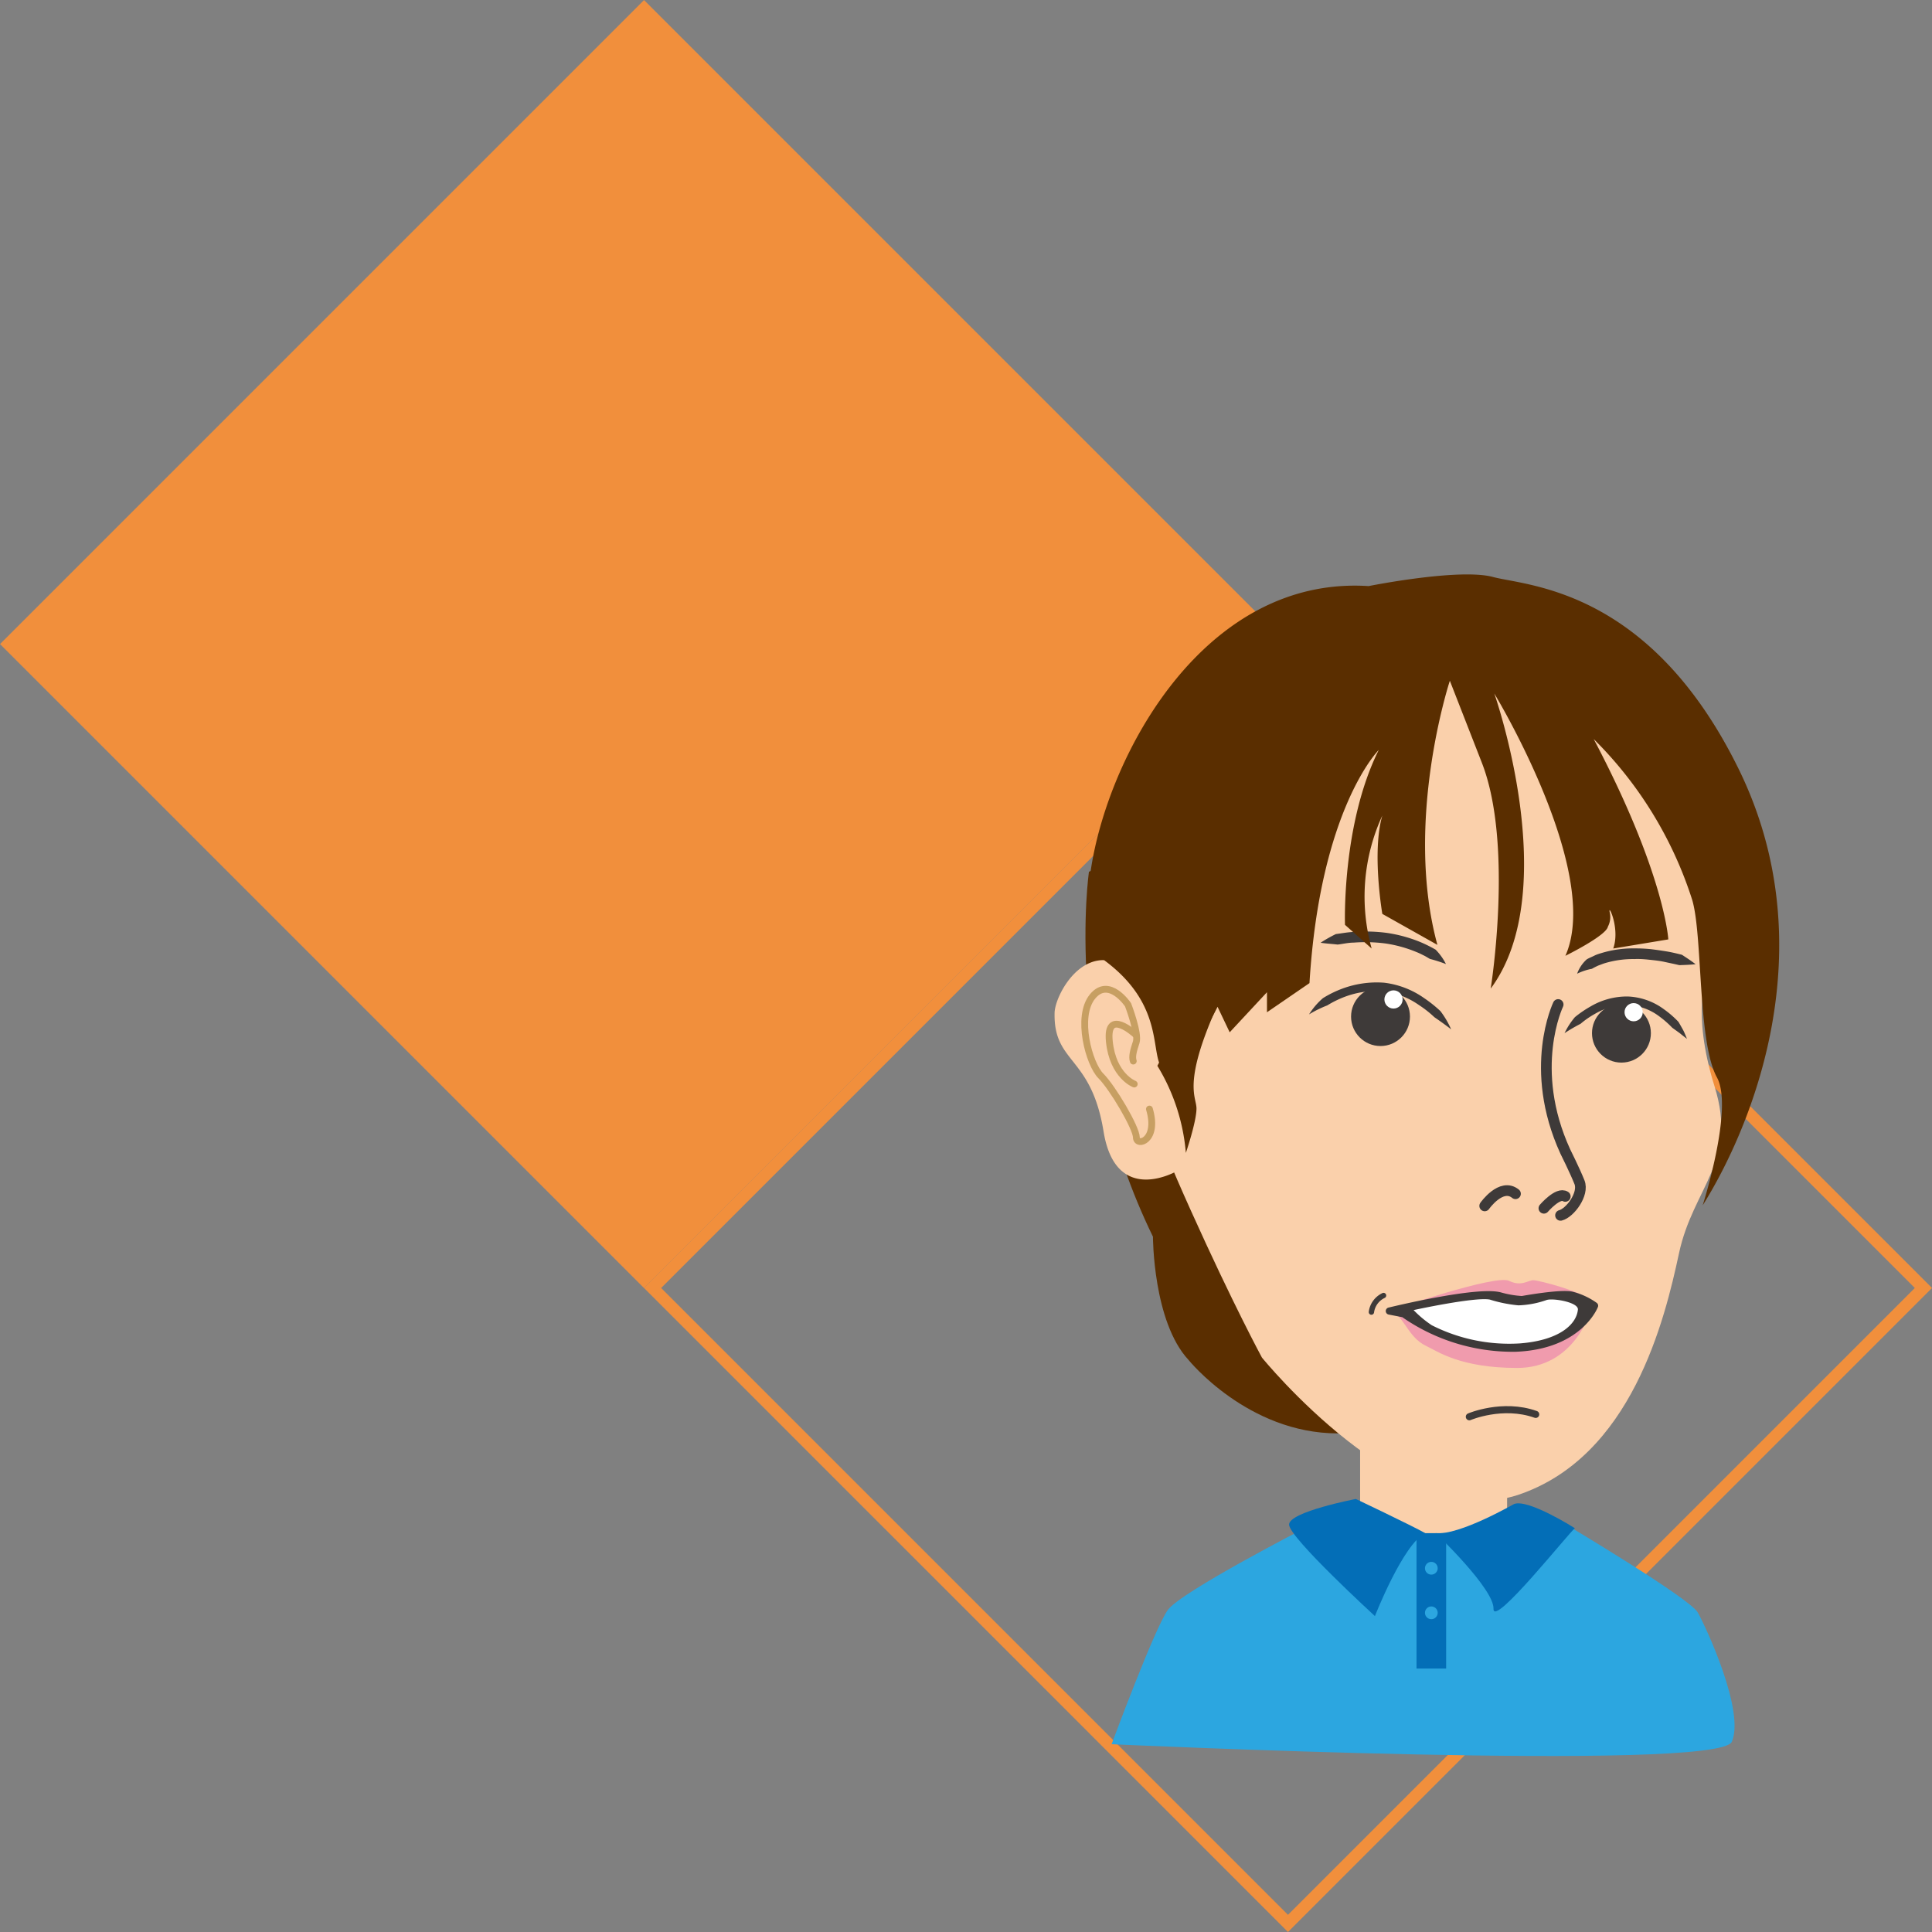<svg xmlns="http://www.w3.org/2000/svg" viewBox="0 0 318.2 318.2"><rect x="0" y="0" width="318.2" height="318.2" fill="#808080" stroke="none"/><defs><style>.cls-1{fill:#f18f3c;}.cls-2{fill:#5a2e00;}.cls-3{fill:#fad0ab;}.cls-4,.cls-8{fill:#3e3a39;}.cls-10,.cls-11,.cls-5,.cls-9{fill:none;stroke-linecap:round;stroke-miterlimit:10;}.cls-10,.cls-11,.cls-5,.cls-8{stroke:#3e3a39;}.cls-5{stroke-width:1.76px;}.cls-6{fill:#fff;}.cls-7{fill:#f09bad;}.cls-8{stroke-linejoin:round;}.cls-10,.cls-8{stroke-width:1.17px;}.cls-9{stroke:#c79f62;stroke-width:1.12px;}.cls-11{stroke-width:0.88px;}.cls-12{fill:#2ca6e0;}.cls-13{fill:#036eb7;}</style></defs><title>Asset 1</title><g id="Layer_2" data-name="Layer 2"><g id="レイヤー_1" data-name="レイヤー 1"><rect class="cls-1" x="31.07" y="31.07" width="150" height="150" transform="translate(106.07 -43.93) rotate(45)"/><path class="cls-1" d="M212.13,108.89,315.37,212.13,212.13,315.37,108.89,212.13,212.13,108.89m0-2.82L106.07,212.13,212.13,318.2,318.2,212.13,212.13,106.07Z"/><path class="cls-2" d="M179.35,143.58s-4.29,29.66,10.54,60.1c0,0,0,14,5.86,20.3,0,0,9.75,12.1,24.58,12.1S202,205.25,202,205.25l-9-40.2S188.72,138.9,179.35,143.58Z"/><path class="cls-3" d="M191.26,186.51s-2.15-2.73,4.88,12.88,11.7,24.2,11.7,24.2,23.42,28.88,42.15,22.63,24.2-28.88,26.54-39.8,9.76-15,5.85-27.52-1.17-18.53-1.17-18.53,1.56-57.76-47.61-56.2-51.51,52.29-51.51,52.29S178,185,191.26,186.51Z"/><path class="cls-4" d="M259.75,160.37a5.87,5.87,0,0,1,1.57-2.35c.4-.25.83-.4,1.24-.61s.86-.34,1.29-.47a18,18,0,0,1,5.32-.74,26.17,26.17,0,0,1,2.66.12c.87.1,1.74.23,2.61.37s1.72.35,2.57.56c.77.5,1.53,1,2.25,1.55-.93.11-1.81.13-2.68.16-.82-.2-1.64-.36-2.45-.54s-1.65-.26-2.47-.35-1.66-.15-2.48-.11a16.11,16.11,0,0,0-4.81.66c-.38.11-.75.27-1.12.4a11.7,11.7,0,0,0-1.06.54A9.57,9.57,0,0,0,259.75,160.37Z"/><path class="cls-4" d="M238.15,158.78a25.31,25.31,0,0,0-2.65-.85c-.37-.21-.73-.45-1.13-.63a12.57,12.57,0,0,0-1.18-.54,21.42,21.42,0,0,0-5-1.37,25.6,25.6,0,0,0-5.25-.14c-.88,0-1.75.22-2.63.32-.91-.11-1.83-.15-2.81-.3a23.05,23.05,0,0,1,2.52-1.43c.93-.11,1.85-.3,2.79-.34a27.12,27.12,0,0,1,5.62.15,23.5,23.5,0,0,1,5.46,1.49,22.56,22.56,0,0,1,2.56,1.27A9.55,9.55,0,0,1,238.15,158.78Z"/><path class="cls-5" d="M256.63,165.44s-5.08,10.54,1.17,24.2c0,0,1.56,3.12,2.34,5.07s-1.56,5.07-3.12,5.46"/><path class="cls-5" d="M244.53,198.61s2.73-3.9,5.07-2"/><path class="cls-5" d="M254.28,199s2.35-2.73,3.52-1.95"/><path class="cls-4" d="M239,169.53c-.91-.71-1.83-1.36-2.76-2a17.67,17.67,0,0,0-2.54-2,13,13,0,0,0-5.9-2.27,14.84,14.84,0,0,0-6.31.91,16.83,16.83,0,0,0-2.89,1.42,18.72,18.72,0,0,0-3,1.48,11.83,11.83,0,0,1,2.28-2.67,17.62,17.62,0,0,1,3.14-1.55,16.3,16.3,0,0,1,6.93-1,14.37,14.37,0,0,1,6.55,2.5,22,22,0,0,1,2.73,2.17A14.44,14.44,0,0,1,239,169.53Z"/><circle class="cls-4" cx="227.37" cy="167.43" r="4.85"/><path class="cls-4" d="M257.68,170.16a12.42,12.42,0,0,1,1.71-2.64,18.34,18.34,0,0,1,2.58-1.76,11.84,11.84,0,0,1,6.1-1.64,10.7,10.7,0,0,1,6,2.12,16.14,16.14,0,0,1,2.37,2.06c.27.45.53.91.78,1.37s.43,1,.63,1.43c-.42-.32-.82-.63-1.21-.95l-1.22-.88a16.07,16.07,0,0,0-2.16-1.89,9.3,9.3,0,0,0-5.2-1.86,10.55,10.55,0,0,0-5.37,1.46,14.3,14.3,0,0,0-2.37,1.64A28.25,28.25,0,0,0,257.68,170.16Z"/><circle class="cls-4" cx="267.05" cy="170.16" r="4.85"/><circle class="cls-6" cx="269.06" cy="166.71" r="1.5"/><circle class="cls-6" cx="229.51" cy="164.61" r="1.5"/><path class="cls-3" d="M194.34,188.74a7.4,7.4,0,0,1-.25,4s-10.28,6.21-12.33-6.37-8.26-11.14-8.07-19.55c.06-2.94,4.79-11.89,11.81-7.5s5.56,12.3,5.56,14.93"/><path class="cls-7" d="M261.89,216.08s-2.63,9.22-12,9.22-13.06-2.7-15.07-3.66c-3.07-1.47-3.66-5.27-6-5.71S261.89,216.08,261.89,216.08Z"/><path class="cls-7" d="M229.61,215.63s16.67-5.75,18.93-4.68c2,1,3.15-.1,4-.1s8.07,1.85,9.63,3.42S229.61,215.63,229.61,215.63Z"/><path class="cls-8" d="M228.82,215.93s14.55-3.57,18.29-2.49a16.44,16.44,0,0,0,3.57.6s6.19-1.14,8.14-.74a11.33,11.33,0,0,1,3.81,1.75s-2.49,6.59-13,7a31.29,31.29,0,0,1-18.44-5.66Z"/><path class="cls-6" d="M235.8,218.26a28.22,28.22,0,0,0,14.51,3c6.52-.5,9.34-3.14,9.57-5.57.12-1.22-4.16-1.94-5.18-1.57a15.34,15.34,0,0,1-4.62.87,22.71,22.71,0,0,1-4.71-.95c-2.45-.47-12.55,1.73-12.55,1.73A17.93,17.93,0,0,0,235.8,218.26Z"/><path class="cls-9" d="M189.31,182.66c1.56,5.27-2.15,6.25-2.15,4.68s-3.9-8.19-5.85-10.14-4.1-9.76-1.37-13.08,5.85,1.37,5.85,1.37,1.82,4.74,1.34,6.17-.72,2.38-.48,3.1"/><path class="cls-10" d="M242,233.34s5.47-2.34,10.93-.39"/><path class="cls-11" d="M227.87,213.37a3.54,3.54,0,0,0-2,2.73"/><path class="cls-9" d="M187,170.37s-4.87-4.49-4.29,1.17,4.1,7,4.1,7"/><rect class="cls-3" x="224.01" y="237.23" width="24.21" height="16.8"/><path class="cls-12" d="M183.08,287.27s7.07-19.09,9.26-22.11,22.92-13.66,22.92-13.66l20.48,2.11,22.19-2.51s20.35,12.11,21.69,14.47,7.81,16.27,5.61,21.3S183.08,287.27,183.08,287.27Z"/><path class="cls-13" d="M223.31,246.88s-11,2.1-11,4.22,14.14,15.07,14.14,15.07,4.63-11.86,8.29-13.66C232.54,251.27,223.31,246.88,223.31,246.88Z"/><path class="cls-13" d="M236.47,252.51s9.62,9.17,9.51,12.45,12.68-12.86,13.41-13.26c0,0-7.63-4.85-10-4C249.39,247.68,240.37,252.91,236.47,252.51Z"/><rect class="cls-13" x="233.3" y="252.51" width="4.88" height="22.3"/><circle class="cls-12" cx="235.74" cy="258.29" r="1.05"/><circle class="cls-12" cx="235.74" cy="265.63" r="1.05"/><path class="cls-2" d="M262.48,121.72c11.71,22.2,12.29,33,12.29,33l-9.07,1.5c1.17-3.3-.88-7.5-.59-6a3.38,3.38,0,0,1-.29,2.4c-.29,1.5-7,4.8-7,4.8,6.14-13.8-11.71-43.2-11.71-43.2s11.41,32.4-.59,48.6c0,0,3.81-23.7-1.46-37.2l-5.27-13.5s-7.61,23.1-2.05,43.5l-9.07-5.1s-1.76-10.2,0-16.2a31.92,31.92,0,0,0-1.76,21.9l-4.39-3.9s-.58-16.5,5.56-28.8c0,0-9.65,9.6-11.41,38.4l-7,4.8v-3.3l-6.14,6.6-2-4.2s-6.15,12.6-8.78,10.5.56-10.3-9.66-18c-10-7.5,6.15-64.19,43.32-61.79,0,0,14.93-3,20.49-1.5s25.75,1.8,40.39,31.49,2.05,59.4-5.86,72c0,0,5.13-16,2.35-21.07-3.22-5.85-2.32-23.53-4.1-29.32A65.18,65.18,0,0,0,262.48,121.72Z"/><path class="cls-2" d="M190.62,175.54a32.67,32.67,0,0,1,4.69,14.34s1.75-5.12,1.75-7.32-3.07-4.68,6.44-23.12C200.28,157,190.62,175.54,190.62,175.54Z"/></g></g></svg>